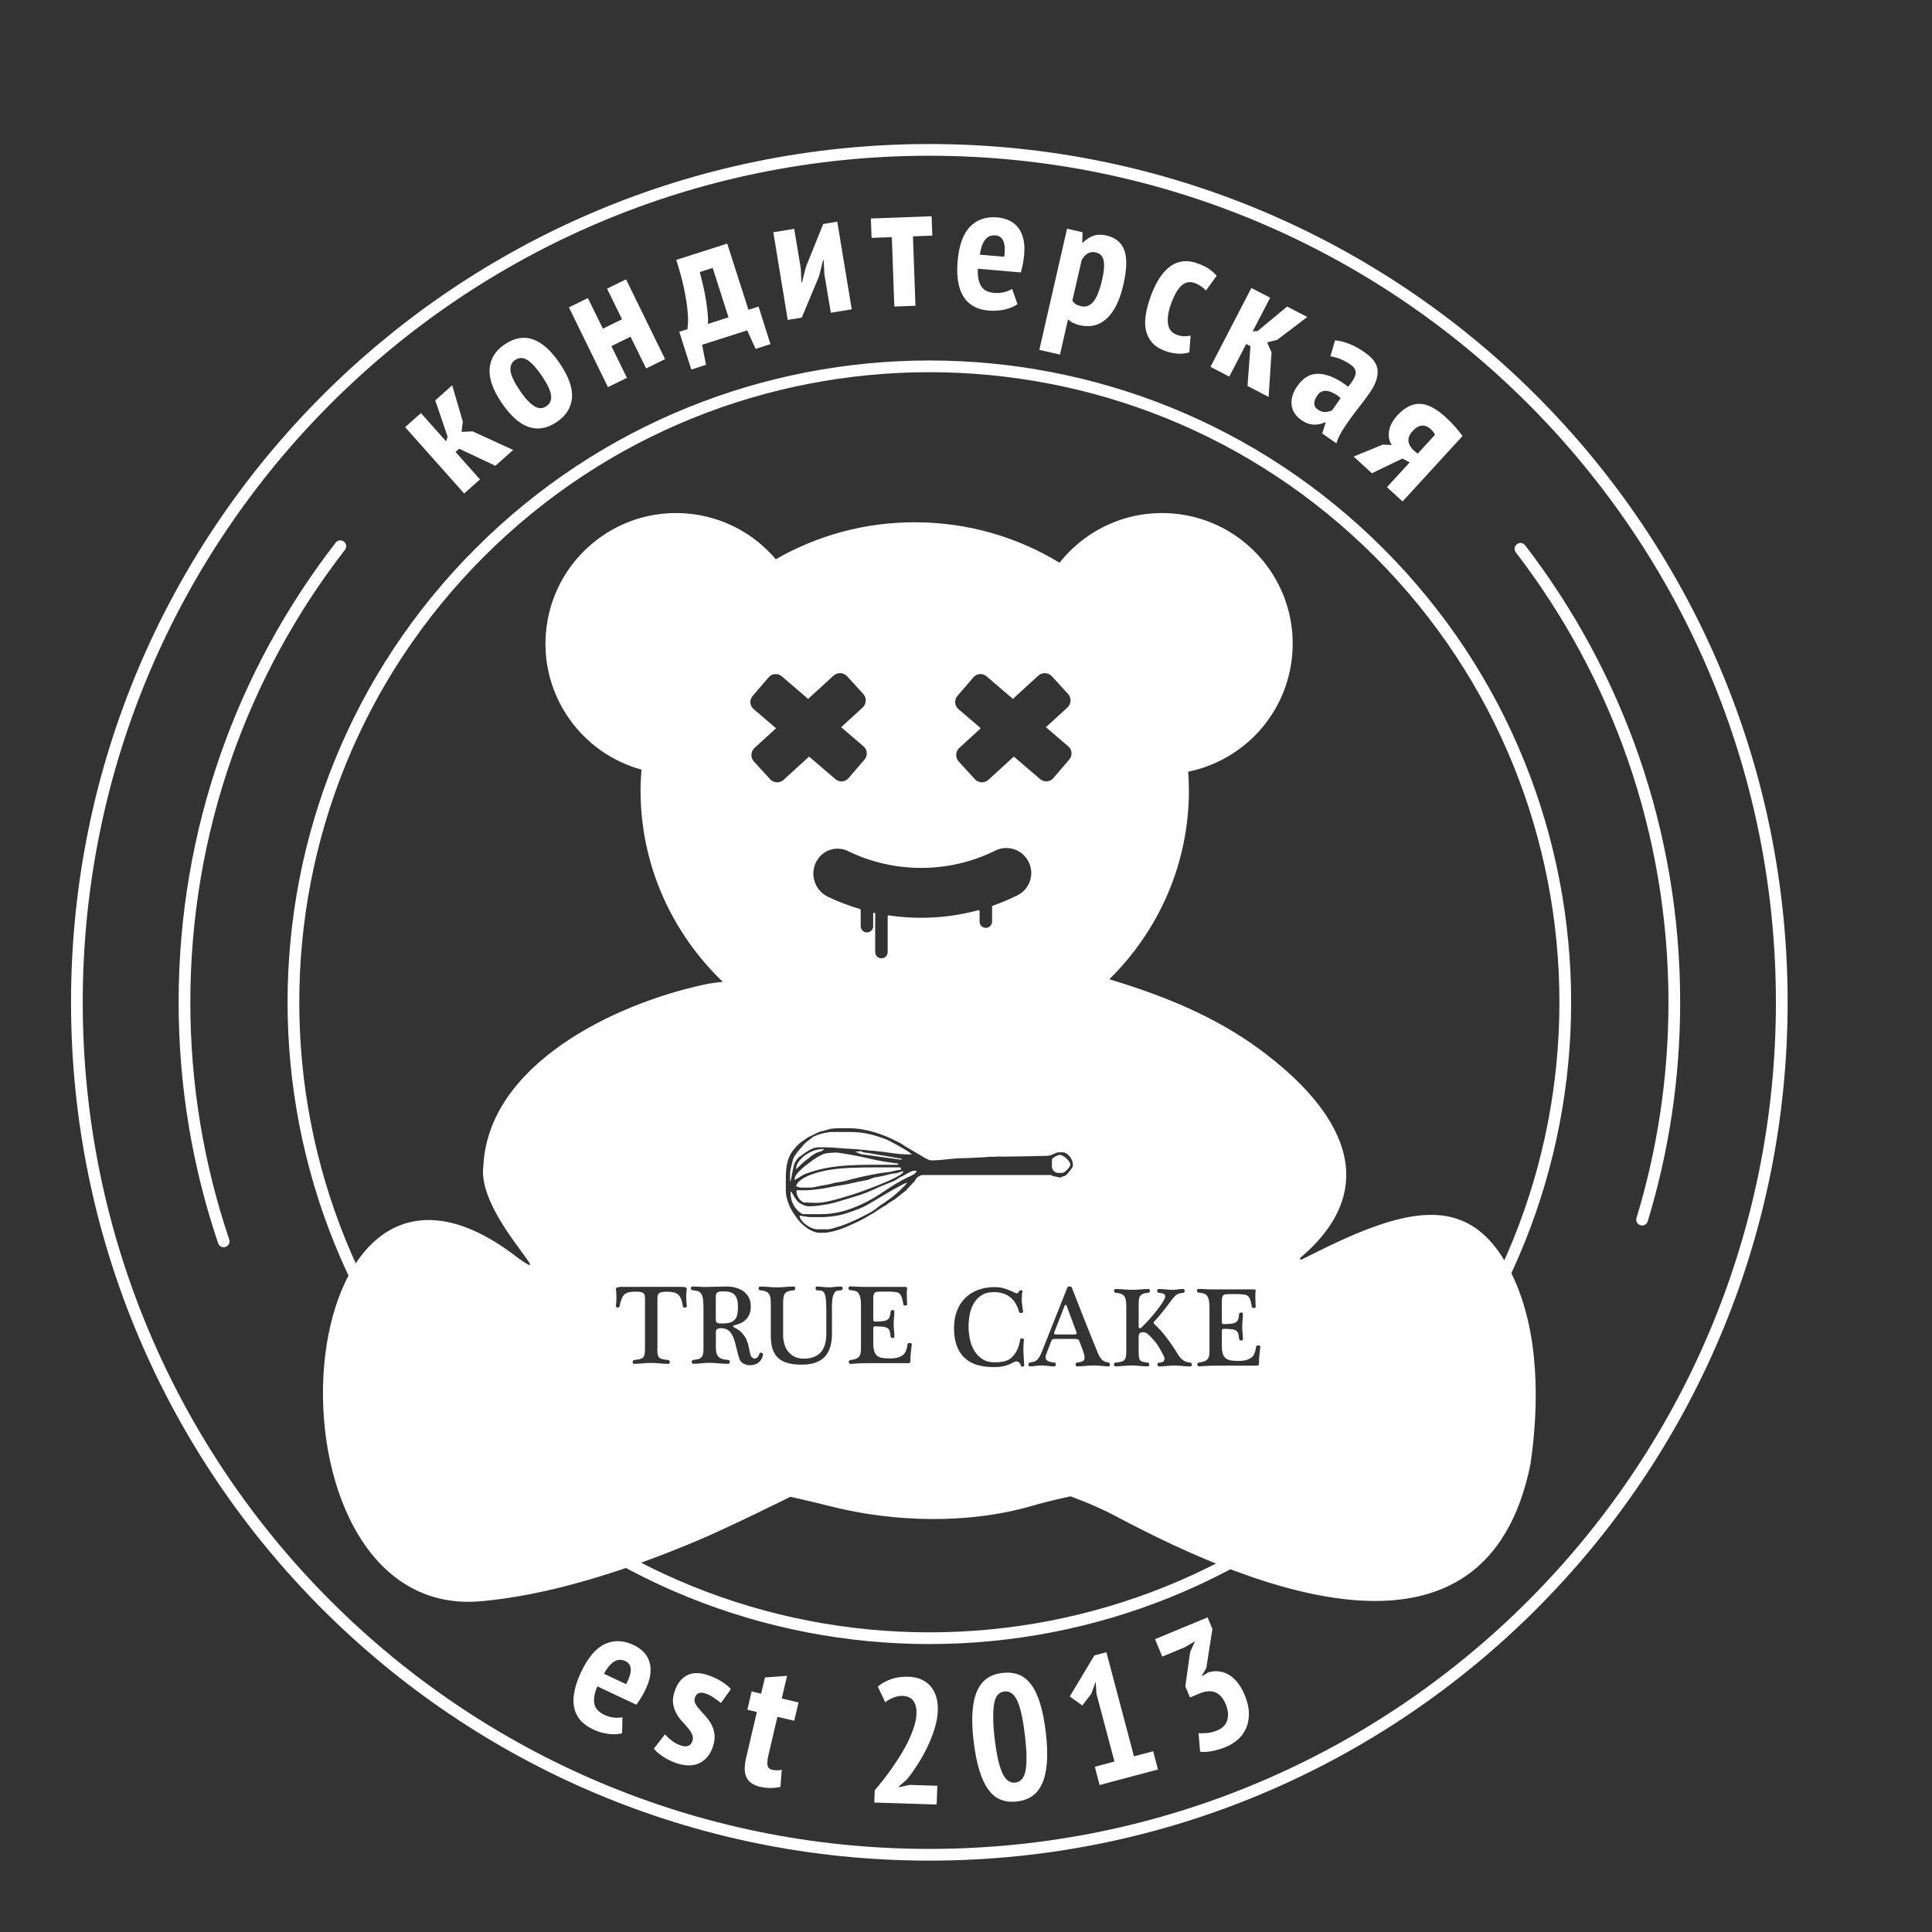 <?xml version="1.0" encoding="UTF-8"?> <svg xmlns="http://www.w3.org/2000/svg" xmlns:xlink="http://www.w3.org/1999/xlink" version="1.1" id="Layer_7" x="0px" y="0px" viewBox="0 0 4000 4000" style="enable-background:new 0 0 4000 4000;" xml:space="preserve"><rect x="0" y="0" width="4000" height="4000" fill="#333333" stroke="none"/> <style type="text/css"> .st0{fill:none;stroke:#FFFFFF;stroke-width:24.261;stroke-linecap:round;stroke-linejoin:round;stroke-miterlimit:10;} .st1{fill:#FFFFFF;} .st2{fill-rule:evenodd;clip-rule:evenodd;fill:#FFFFFF;} </style> <g> <path class="st0" d="M1924.07,3840.1c974.71,0,1764.89-790.17,1764.89-1764.89c0-974.72-790.18-1764.89-1764.89-1764.89 c-974.73,0-1764.9,790.17-1764.9,1764.89C159.17,3049.94,949.34,3840.1,1924.07,3840.1z"></path> <path class="st0" d="M2855.12,3006.09c514.18-514.18,514.18-1347.82,0-1861.99c-514.18-514.18-1347.82-514.18-1861.99,0 c-514.17,514.18-514.18,1347.82,0,1861.99C1507.3,3520.27,2340.94,3520.27,2855.12,3006.09z"></path> <path class="st0" d="M3147.98,1136.29c199.76,259.97,318.52,585.47,318.52,938.75c0,156.5-23.29,307.7-66.69,450.08"></path> <path class="st0" d="M463.11,2570.13c-52.56-155.35-81.17-321.85-81.17-494.99c0-355.78,120.42-683.28,322.67-944.24"></path> <path class="st1" d="M1288.01,3588.52c-7.81,2.33-17.3,2.67-28.27,1.33c-10.98-1.33-21.79-4.49-32.1-9.47 c-11.48-5.5-20.46-12.14-26.94-19.97c-6.49-7.98-10.48-16.96-12.31-26.94c-1.83-9.98-1.33-21.13,1.16-32.93 c2.5-11.97,6.99-24.78,13.47-38.59c14.14-29.94,30.44-49.24,49.07-58.06c18.63-8.65,38.42-8.14,59.54,1.83 c7.16,3.34,13.48,7.65,19.13,12.81c5.65,5.33,9.98,11.65,12.81,19.13c2.83,7.48,3.99,16.13,3.15,25.95 c-0.66,9.81-3.99,21.12-9.97,33.76c-2.33,4.83-5,9.98-8.15,15.31c-3.17,5.33-6.82,10.81-10.98,16.8l-80.84-38.09 c-5.99,13.97-8.15,25.78-6.32,35.76c1.83,9.81,8.65,17.47,20.46,23.12c7.15,3.32,14.14,5.33,20.96,5.82 c6.98,0.5,12.48,0.33,16.8-0.67L1288.01,3588.52z M1294.99,3439.16c-8.48-3.99-16.3-3.49-23.78,1.16 c-7.48,4.83-14.3,13.15-20.79,24.95l45.91,21.63c6.65-12.31,9.81-22.62,9.64-30.6C1305.65,3448.31,1301.98,3442.5,1294.99,3439.16z "></path> <path class="st1" d="M1433.45,3604.83c1.66-4.82,1.49-9.47-0.5-13.96c-2-4.5-4.99-8.99-8.82-13.48 c-3.82-4.49-7.98-9.32-12.47-14.13c-4.49-4.83-8.32-10.32-11.65-16.47c-3.32-6.15-5.48-12.81-6.49-20.12 c-0.99-7.31,0.17-15.81,3.34-25.28c5.48-16.3,14.3-27.28,26.1-33.1c11.81-5.82,26.29-5.82,43.58,0.17 c10.14,3.49,19.46,7.81,27.78,13.14c8.31,5.33,14.63,10.48,18.79,15.64l-20.62,28.77c-3.83-3.32-8.49-6.99-14.14-10.81 c-5.65-3.83-11.48-6.82-17.63-8.99c-11.32-3.82-18.63-0.99-21.96,8.49c-1.5,4.49-1.16,8.65,0.99,12.64s5.16,8.15,9.15,12.64 c3.99,4.49,8.15,9.15,12.48,13.97c4.49,4.82,8.31,10.48,11.63,16.63c3.34,6.15,5.49,13.14,6.33,20.62 c0.82,7.48-0.34,16.13-3.49,25.62c-5.49,15.96-14.81,27.27-27.78,33.59c-12.98,6.33-29.28,6.33-48.57-0.33 c-9.49-3.32-18.46-7.65-26.78-13.14c-8.31-5.49-14.63-10.98-18.96-16.63l22.95-29.44c3.99,4.49,8.65,8.81,14.31,13.14 c5.65,4.32,11.97,7.65,18.96,9.98c5.33,1.82,10.14,2.16,14.47,0.82C1428.62,3613.47,1431.62,3610.15,1433.45,3604.83z"></path> <path class="st1" d="M1556.18,3501.92l19.63,4.66l7.98-33.59l45.74-3.34l-10.98,46.91l34.75,8.15l-8.98,37.92l-34.77-8.15 l-18.29,78.01c-2.5,10.31-3.17,17.79-2.16,22.62c0.99,4.83,4.15,7.81,9.47,8.98c3.66,0.84,6.82,1.16,9.98,1.16 c3,0,6.32-0.33,9.98-0.99l-2.67,35.26c-5.82,1.33-12.47,2.16-19.78,2.33c-7.33,0.17-14.81-0.67-22.47-2.5 c-13.63-3.15-22.95-9.47-27.77-18.96c-5-9.49-5.33-23.45-0.84-42.08l21.96-93.8l-19.63-4.66L1556.18,3501.92z"></path> <path class="st1" d="M1941.6,3540.74c-0.33,12.81-2.66,25.78-6.82,38.93c-4.16,13.29-9.32,26.1-15.47,38.74 c-6.15,12.64-12.81,24.45-20.12,35.76c-7.31,11.32-14.3,21.29-21.29,29.78l-16.63,14.47v1.82l22.28-4.82l57.05,1.83l-1.33,38.91 l-129.07-4.16l0.84-25.44c5.31-6.16,11.14-13.31,17.46-21.3c6.32-7.98,12.64-16.46,18.8-25.44c6.32-8.99,12.47-18.3,18.46-28.12 c5.98-9.81,11.31-19.46,15.79-29.27c4.66-9.81,8.32-19.46,11.32-28.94c3-9.47,4.49-18.29,4.66-26.77 c0.33-10.32-1.83-18.63-6.49-25.29c-4.66-6.48-12.14-9.97-22.45-10.31c-6.32-0.16-12.81,1.01-19.3,3.66 c-6.48,2.66-11.97,5.82-16.46,9.64l-15.47-32.59c7.98-6.66,17.3-11.81,27.78-15.47c10.47-3.66,22.61-5.33,36.58-4.83 c8.82,0.33,16.97,1.99,24.45,4.99c7.48,3,13.97,7.48,19.29,13.31c5.33,5.82,9.49,12.98,12.31,21.46 C1940.6,3519.78,1941.94,3529.76,1941.6,3540.74z"></path> <path class="st1" d="M2015.8,3605.03c-2.83-23.79-3.66-44.41-2.33-61.55c1.32-17.13,4.49-31.43,9.64-42.75 c5.16-11.31,11.97-19.95,20.62-25.95c8.65-5.98,18.96-9.64,30.94-11.14c12.64-1.5,23.95-0.34,33.93,3.32 c9.98,3.82,18.63,10.64,26.12,20.45c7.48,9.81,13.63,22.96,18.79,39.42c4.99,16.46,8.98,36.6,11.81,60.54 c2.83,24.11,3.49,44.91,2.16,62.2c-1.33,17.3-4.66,31.61-9.81,43.09c-5.16,11.31-11.97,19.95-20.62,25.95 c-8.65,5.98-18.97,9.64-30.94,11.14c-12.64,1.5-23.95,0.34-33.93-3.65c-9.98-3.83-18.63-10.82-25.95-20.96 c-7.31-10.14-13.63-23.45-18.63-39.92C2022.45,3648.6,2018.63,3628.65,2015.8,3605.03z M2059.37,3599.86 c3.83,32.61,9.15,56.22,15.81,70.86c6.65,14.63,15.64,21.29,26.77,19.95c5.33-0.67,9.81-2.83,13.48-6.82 c3.66-3.82,6.15-9.81,7.82-17.64c1.49-7.81,2.16-17.79,1.99-29.94c-0.17-12.14-1.33-26.77-3.32-44.07 c-3.83-32.44-8.99-55.88-15.47-70.36c-6.49-14.47-15.48-21.13-26.95-19.8c-5.65,0.67-10.14,3-13.63,6.82 c-3.49,3.83-5.99,9.64-7.48,17.64c-1.49,7.81-2.16,17.8-2,29.94C2056.22,3568.6,2057.38,3583.08,2059.37,3599.86z"></path> <path class="st1" d="M2266.75,3657.91l40.58-10.81l-37.08-139.72l-1.83-25.45l-8.99,24.78L2240.8,3531l-25.95-18.63l50.89-85 l24.95-6.65l57.05,215.55l39.75-10.48l9.98,37.76l-120.91,32.1L2266.75,3657.91z"></path> <path class="st1" d="M2520.45,3582.46c11.15-4.66,17.97-11.82,20.62-21.63c2.67-9.81,1.66-20.62-3.15-32.1 c-10.65-25.61-28.62-33.1-54.06-22.62l-20.12,8.32l-9.64-23.12l9.98-71.02l9.97-22.13l-21.12,12.31l-46.57,19.3l-14.97-36.1 l108.77-45.08l9.98,24.13l-12.64,81.16l-8.82,14.47l0.67,1.66l11.8-7.31c6.49-2.17,13.31-3,20.46-2.5 c7.16,0.5,13.97,2.5,20.62,6.15c6.66,3.49,12.98,8.82,18.96,15.98c5.99,6.98,11.32,16.13,15.81,27.11 c5.48,13.29,8.48,25.61,8.65,36.75c0.33,11.31-1.49,21.46-5.16,30.6c-3.82,9.15-9.32,17.13-16.8,23.95 c-7.48,6.82-16.13,12.14-26.12,16.3c-8.31,3.49-17.63,6.15-27.61,8.32c-9.98,1.99-18.46,2.49-25.28,1.32l-3.17-38.42 c5.82,0.5,11.81,0.33,18.14-0.34C2506.48,3587.44,2513.3,3585.45,2520.45,3582.46z"></path> <path class="st1" d="M950.68,929.07l-7.48,6.65l50.56,56.88l-32.77,29.11L838.74,884.33l32.77-29.11l52.06,58.55l3.16-9.65 l-25.61-75.18l35.1-31.27l21.95,75.01l-2.49,21.46l22.79-1l83.99,38.42l-36.76,32.77L950.68,929.07z"></path> <path class="st1" d="M1038.67,834.06c-18.3-26.94-26.61-50.73-24.95-71.02c1.66-20.29,11.81-36.92,30.77-49.73 c20.29-13.81,39.92-17.3,59.05-10.65c18.96,6.65,37.59,23.29,55.55,49.9c18.46,27.28,26.78,50.9,25.11,71.19 c-1.66,20.29-12.14,36.76-31.1,49.73C1113.02,900.59,1074.93,887.45,1038.67,834.06z M1076.26,808.61 c10.31,15.3,19.96,25.78,29.11,31.77c9.15,5.99,17.63,6.32,25.78,0.67c7.65-5.16,10.98-12.64,9.81-22.45 c-1.16-9.81-7.65-23.29-19.46-40.92c-10.64-15.63-20.29-26.28-29.27-32.1c-8.98-5.82-17.63-5.82-25.95-0.17 c-7.15,4.82-10.15,12.14-9.31,22.12C1057.97,777.51,1064.45,791.15,1076.26,808.61z"></path> <path class="st1" d="M1305.44,697.09l-39.58,19.46l32.1,65.7l-39.25,19.29l-80.83-165.16l39.25-19.29l31.1,63.37l39.59-19.46 l-30.94-63.37l39.26-19.29l80.82,165.16l-39.25,19.29L1305.44,697.09z"></path> <path class="st1" d="M1595.12,712.53l-30.77,9.81l-17.3-38.42l-93.48,29.94l8.15,41.42l-30.43,9.81l-24.95-78.17l16.8-5.32 c0.5-2.99,0.99-8.15,1.33-15.3c0.33-7.15-0.17-16.63-1.5-28.28c-1.32-11.64-3.65-25.78-7.14-42.41 c-3.49-16.63-8.82-35.76-15.64-57.55l105.45-33.76l43.91,137.05l20.96-6.65L1595.12,712.53z M1508.31,656.98l-32.78-102.29 l-26.6,8.48c2.16,8.65,4.49,17.96,6.82,28.11c2.33,10.15,4.32,19.96,5.82,29.77c1.49,9.65,2.83,18.96,3.65,27.78 c0.84,8.82,1.01,16.13,0.34,21.95L1508.31,656.98z"></path> <path class="st1" d="M1706.88,568.55l-1.66-29.94l-1.16,0.17l-8.32,33.1l-35.76,85.66l-29.1,4.82l-29.78-181.46l43.24-7.15 l13.65,82.33l1.32,28.77l1.16-0.17l8.15-32.27l35.76-88.65l29.11-4.82l29.94,181.46l-43.24,7.15L1706.88,568.55z"></path> <path class="st1" d="M1930.27,487.8l-40.08,1.5l5.16,143.71l-43.74,1.66l-5.16-143.71l-41.92,1.5l-1.49-40.08l125.74-4.66 L1930.27,487.8z"></path> <path class="st1" d="M2106.63,629.73c-6.66,4.82-15.31,8.48-26.12,10.98c-10.81,2.49-21.96,3.33-33.43,2.33 c-12.64-1.16-23.45-4.16-32.27-9.48c-8.82-5.16-15.81-12.14-20.96-20.96c-5.16-8.82-8.65-19.29-10.48-31.27 c-1.83-12.14-1.99-25.78-0.67-40.92c2.84-32.93,11.49-56.72,25.95-71.35c14.47-14.64,33.27-20.96,56.39-18.96 c7.81,0.67,15.3,2.5,22.45,5.49c7.14,2.99,13.31,7.49,18.63,13.47c5.31,5.99,9.3,13.64,11.97,23.12c2.83,9.48,3.49,21.12,2.33,35.1 c-0.5,5.32-1.33,11.14-2.33,17.13c-1.16,5.99-2.67,12.64-4.49,19.63l-88.99-7.65c-0.84,15.14,1.32,27.11,6.49,35.59 c5.16,8.65,14.13,13.47,27.11,14.47c7.81,0.66,15.13,0,21.79-1.83c6.65-1.83,11.8-3.99,15.47-6.49L2106.63,629.73z M2061.21,487.36 c-9.3-0.83-16.63,2.33-21.79,9.31c-5.33,6.99-8.82,17.3-10.81,30.6l50.56,4.32c2-13.81,1.33-24.62-1.66-32.1 C2074.52,492.18,2069.04,488.02,2061.21,487.36z"></path> <path class="st1" d="M2209.23,473.52l31.94,7.32l-0.34,21.46l0.99,0.17c7.48-7.32,14.97-12.14,22.79-14.64 c7.81-2.49,16.63-2.49,26.61-0.17c18.12,4.16,30.26,14.14,36.43,29.94c5.98,15.8,5.48,39.75-1.83,71.85s-18.63,55.22-34.1,69.69 c-15.31,14.47-33.93,19.29-55.71,14.3c-5.67-1.33-10.48-2.99-14.31-4.82c-3.82-1.83-7.31-4.32-10.48-7.32l-16.63,72.85l-42.75-9.81 L2209.23,473.52z M2220.21,622.39c1.83,2.99,4.16,5.32,6.82,7.15c2.66,1.83,6.49,3.33,11.31,4.49c9.49,2.16,17.97-0.83,25.12-9.15 s13.31-23.79,18.63-46.57c3.82-16.97,4.82-30.1,2.83-39.09c-2-8.98-7.33-14.64-16.13-16.63c-11.98-2.66-21.63,2.5-29.28,15.63 L2220.21,622.39z"></path> <path class="st1" d="M2462.37,729.47c-7.48,2.49-15.64,3.33-24.45,2.66c-8.98-0.67-17.3-2.5-25.45-5.49 c-11.8-4.32-20.79-10.15-27.11-17.3c-6.32-7.15-10.64-15.64-12.81-25.45c-2.16-9.81-2.16-20.63-0.33-32.6 c1.99-11.98,5.48-24.78,10.48-38.59c11.14-30.1,24.94-50.73,41.24-62.04c16.47-11.14,35.09-12.97,56.05-5.16 c10.31,3.83,18.46,7.82,24.28,12.14c5.82,4.32,10.81,8.65,14.8,13.31l-22.28,30.6c-3.32-3.66-6.82-6.65-10.14-8.98 c-3.34-2.33-7.82-4.66-13.15-6.65c-9.64-3.49-18.46-2-26.44,4.49c-7.98,6.65-15.3,19.29-22.28,37.92 c-5.82,15.63-7.98,29.27-6.66,41.08c1.33,11.81,7.33,19.63,18.13,23.62c5.82,2.16,10.98,3.16,15.47,3.16c4.49,0,8.99-0.5,13.31-1.5 L2462.37,729.47z"></path> <path class="st1" d="M2588.97,716.67l-8.81-4.49l-35.1,67.53l-38.91-20.13l84.66-163.33l38.93,20.13l-36.1,69.52l10.15-0.5 l61.04-50.73l41.75,21.62l-62.22,47.24l-20.95,5.32l9.15,20.79l-5.99,92.15l-43.74-22.62L2588.97,716.67z"></path> <path class="st1" d="M2763.99,704.65c8.48,0.67,18.12,2.99,28.77,6.99c10.64,4.16,21.62,10.15,33.09,18.13 c17.14,11.98,25.95,24.62,26.44,38.26c0.51,13.47-4.82,28.44-16.13,44.74c-6.65,9.48-13.29,18.63-20.28,27.44 c-6.99,8.82-13.48,17.46-19.8,26.11s-11.97,17.13-17.3,25.61c-5.16,8.48-9.15,17.13-11.97,25.95l-29.28-20.46l7.16-22.45 l-1.16-0.83c-7.31,3.66-15.14,5.32-23.62,4.99c-8.48-0.33-17.13-3.49-25.95-9.65c-11.81-8.32-18.46-18.79-19.8-31.44 c-1.32-12.64,2.67-25.78,11.97-38.92c12.65-18.13,28.12-26.45,46.24-25.12c18.13,1.33,37.93,10.31,58.88,26.78 c9.15-10.98,14.3-19.96,15.47-26.95c1.16-6.99-2.49-13.31-10.64-19.13c-5.99-4.16-12.81-7.82-20.12-10.98 c-7.48-3.16-14.64-4.99-21.46-5.99L2763.99,704.65z M2728.23,847.86c5.48,3.83,10.81,5.49,16.13,5.16c5.31-0.33,9.81-1.5,13.8-3.66 l17.46-25.11c-4.15-3.83-8.48-6.99-13.14-9.48c-4.66-2.5-8.82-4.16-13.14-5.16c-4.33-1-8.15-0.5-11.97,0.83 c-3.83,1.33-7.16,4.16-10.15,8.48c-4.32,6.32-6.32,11.81-6.15,16.8C2721.25,840.7,2723.73,844.86,2728.23,847.86z"></path> <path class="st1" d="M2918.65,957.37l-15.14-7.98l-63.2,30.44l-37.76-34.6l60.54-24.78l18.46,1c-5.65-8.48-7.48-18.13-5.65-29.11 c1.83-10.98,7.48-21.79,17.14-32.27c15.13-16.47,30.76-24.45,46.9-23.95c16.13,0.5,33.93,9.81,53.56,28.11 c7.65,6.99,14.31,13.8,20.29,20.62c5.99,6.82,10.65,12.81,14.14,17.96l-124.08,135.39l-32.27-29.61L2918.65,957.37z M2935.28,939.24l35.76-39.09c-1.49-3.83-4.32-7.48-8.31-11.14c-12.64-11.64-25.28-10.48-38.09,3.49 c-12.31,13.31-11.48,26.78,2.49,40.25L2935.28,939.24z"></path> <path class="st2" d="M3131.52,2640.98c-59.4-124.24-141.84-144.29-252.95-112.11c-61.11,17.7-121.34,47.72-175.2,74.56l-3.78,1.89 l-4.96,2.46c-2.34,1.16-4.32-1.99-2.33-3.69c175.61-148.95,84.51-307.62-85.37-432.32c-93.68-68.78-200.36-111.21-310.15-144.31 c101.82-100.34,164.75-238.47,164.75-390.99c0-13.05-0.62-25.96-1.53-38.78c114.67-23.35,205.13-119.81,215.45-242.31 c12.53-148.85-97.98-279.67-246.83-292.2c-93.89-7.91-180.58,33.18-234.96,101.92c-87.01-53.04-189.71-83.78-299.79-83.78 c-105,0-203.28,27.99-287.64,76.59c-44.66-52.74-109.4-88.48-183.71-94.74c-148.85-12.53-279.67,97.98-292.21,246.82 c-11.11,131.95,74.5,249.65,197.76,283.43c-1.12,14.22-1.87,28.53-1.87,43.03c0,155.24,65.24,295.53,170.27,396.28 c-12.39,1.39-24.78,2.8-38.16,5.68c-187.4,40.14-447.75,166.03-457.61,376.15c-7.86,59.23,49.38,136.7,79.29,177.16 c20.42,27.64,28.09,38.03-6.43,13.55c-487.23-381.51-557.3,738.56-86.56,710.59c149.91-11.26,317.74-67.5,455.78-125.69 c67.75-28.54,193.67-91.23,193.67-91.23s38.9,8.54,83.63,19.83c129.81,32.75,283.85,37.62,417.2-1.21 c36.38-10.6,78.88-19.57,78.88-19.57s49.27,17.32,92.21,40.21c297.58,158.64,768.83,344.83,860.27-106.48 C3186.74,2908.73,3187.47,2757.99,3131.52,2640.98z M2211.81,1545.3l-46.35-39.71l44.49-40.7c8.13-7.44,8.69-20.06,1.25-28.19 l-33.42-36.53c-7.44-8.13-20.06-8.69-28.19-1.25l-52.52,48.07l-54.62-46.81c-8.07-6.91-20.2-5.97-27.11,2.09l-33.15,38.7 c-6.91,8.07-5.98,20.2,2.09,27.11l46.34,39.7l-44.48,40.71c-8.13,7.44-8.69,20.05-1.25,28.18l33.42,36.54 c7.44,8.13,20.05,8.69,28.19,1.25l52.52-48.06l54.62,46.8c8.07,6.91,20.2,5.98,27.1-2.09l33.16-38.71 C2220.81,1564.33,2219.88,1552.2,2211.81,1545.3z M1741.52,1505.59l46.34,39.71c8.07,6.9,9,19.03,2.09,27.11l-33.15,38.7 c-6.91,8.07-19.04,9-27.11,2.09l-54.62-46.8l-52.52,48.06c-8.13,7.44-20.75,6.88-28.19-1.25l-33.42-36.54 c-7.44-8.13-6.88-20.74,1.25-28.18l44.49-40.71l-46.35-39.7c-8.05-6.91-9-19.04-2.09-27.11l33.16-38.7c6.9-8.06,19.03-9,27.1-2.09 l54.62,46.8l52.54-48.07c8.13-7.44,20.74-6.88,28.18,1.25l33.43,36.53c7.44,8.13,6.88,20.75-1.26,28.19L1741.52,1505.59z M2126.33,1778.66c-14.4-21.48-42.52-29.1-65.67-17.6c-47.44,23.56-99.76,35.84-153.52,35.84c-52.92,0-104.55-11.95-151.47-34.84 c-23.02-11.23-50.83-2.92-64,19.04l-0.05,0.08c-16.17,26.94-5.74,62.07,22.64,75.58c21.4,10.19,43.54,18.63,66.21,25.29 c0.89,0.25,1.49,1.07,1.49,1.98v33.48c0,7.14,5.79,12.93,12.93,12.93c7.14,0,12.93-5.79,12.93-12.93v-25.79 c0-1.32,1.21-2.3,2.51-2.01h0.01l0.02,0.01c0.95,0.21,1.63,1.04,1.63,2.01v79.42c0,7.13,5.8,12.93,12.93,12.93 c7.14,0,12.94-5.8,12.94-12.93v-73.89c0-1.26,1.12-2.23,2.38-2.04c22.02,3.29,44.37,4.96,66.91,4.96 c40.36,0,80.08-5.34,118.35-15.77c1.31-0.35,2.61,0.63,2.61,2v21.68c0,7.14,5.79,12.93,12.93,12.93c7.14,0,12.93-5.79,12.93-12.93 v-30.99c0-0.89,0.56-1.66,1.4-1.95c17.44-6.1,34.53-13.28,51.15-21.53C2134.4,1839.8,2143.66,1804.53,2126.33,1778.66z M1685.64,2490.36h4.51c15.91,0,38.39-6.15,51.63-10.06c15.5-4.42,31.72-9.55,46.29-14.98l2.66-0.99 c18.01-6.68,79.2-29.43,79.97-39.04h-1.44c-2.54,0-5.07,0.99-7.53,1.95c-1.42,0.55-2.81,1.09-4.16,1.43 c-1.8,0.42-3.94,0.62-6.11,0.8l0,0l0,0c-2.54,0.22-5.08,0.44-7.13,1.04c-7.18,2.16-16.73,4.21-24.43,5.75 c-1.16,0.22-2.49,0.41-3.85,0.61h-0.01c-3.15,0.45-6.54,0.92-8.76,1.86c-0.57,0.24-1.14,0.47-1.7,0.72 c-3.11,1.31-6.17,2.61-9.39,3.4c-4.03,1.02-8.27,1.78-12.52,2.55l0,0l0,0l0,0h-0.01l0,0l0,0l0,0h-0.01 c-4.29,0.78-8.58,1.55-12.6,2.58c-8.12,2.05-16.22,3.59-25.05,5.13c-3.12,0.56-6.31,1.07-9.5,1.58h-0.01l-0.01,0.01 c-5.51,0.87-11.04,1.76-16.24,2.92c-8.01,1.86-17.65,3.29-25.86,4.42c-8.72,1.24-18.17,2.26-28.02,2.26h-17.35v0.82 c0,9.85,4.52,16.73,9.86,21.24c4.1,3.4,4.82,3.4,12,3.4c2.24,0,4.55,0.15,6.94,0.29 C1680.32,2490.2,1682.93,2490.36,1685.64,2490.36z M1810.45,2479.28c-26.48,15.6-66.21,34.38-107.97,34.38v0.11h-38.9 c-6.47,0-17.14-12.53-19.71-17.25c-4.92-9.04-7.18-16.32-7.18-30.07c2.26,1.13,5.54,7.29,6.88,9.85c1.58,3.03,3.07,4.94,4.73,7.08 c0.7,0.92,1.44,1.88,2.24,2.97c3.29,4.32,15.6,11.09,23.1,11.09h4.21c9.28,0,20.1-1.7,28.94-3.08h0.01h0.01 c1.12-0.18,2.21-0.35,3.26-0.51c8.83-1.32,16.9-3.64,25-5.96c1.31-0.38,2.62-0.75,3.94-1.13c4.67-1.33,9.19-2.74,13.76-4.17 l0.05-0.01l0.02-0.01l0,0c4.52-1.41,9.09-2.84,13.88-4.22c10.07-2.86,17.87-5.74,27-9.13c7.11-2.64,15.1-6.33,22.27-9.64h0.01 l2.66-1.24c5.77-2.6,11.5-4.86,17.38-7.19l0,0c2.68-1.07,5.4-2.15,8.18-3.28c4.62-1.84,8.1-3.28,12.01-5.85 c0.68-0.45,1.31-0.87,1.92-1.27l0.05-0.04l0,0c3.11-2.09,5.43-3.65,9.63-5.36c1.93-0.81,4.57-2.32,7.5-3.99 c5.93-3.38,12.97-7.4,17.24-7.4h2.57c0.79,0,1.2,0.12,1.67,0.28l0,0c0.25,0.07,0.52,0.16,0.89,0.23 c-1.29,5.48-10.86,9.75-17.56,12.74l0,0l0,0c-1.33,0.59-2.56,1.14-3.58,1.64c-7.9,3.8-15.6,8.21-22.89,12.63 c-7.13,4.31-13.95,8.85-20.79,13.4v0.01C1825.54,2469.76,1818.2,2474.66,1810.45,2479.28z M1679.48,2458.75h-23.19 c-0.74,0-1.82-0.56-2.85-1.09c-0.25-0.13-0.51-0.25-0.75-0.38c-0.4-0.21-0.79-0.38-1.12-0.47c-0.74-0.24-1.42-0.32-1.97-0.38l0,0 c-1.35-0.15-1.93-0.22-0.91-2.4c1.23-2.46,3.48-6.16,5.43-7.8c5.75-4.83,9.13-6.97,16.12-10.47c10.88-5.45,26.99-9.75,40.75-12.52 c28.02-5.65,66.61-6.26,100.07-6.26h53.17l2.05,4.72c-3.89,0.07-11.98,1.9-18.16,3.31l0,0h-0.01l0,0 c-1.18,0.27-2.29,0.52-3.29,0.74c-0.8,0.18-1.52,0.33-2.15,0.46c-2.16,0.45-4.38,0.64-6.62,0.85c-1.92,0.18-3.86,0.36-5.8,0.69 c-2.61,0.46-5.22,0.82-7.8,1.2h-0.01c-1.48,0.21-2.95,0.42-4.4,0.64c-4.35,0.7-8.83,1.65-13.34,2.6l0,0l0,0l0,0l0,0h-0.01l0,0l0,0 l0,0c-3.36,0.7-6.72,1.42-10.04,2.03c-7.7,1.33-15.5,3.29-22.78,5.13c-2.38,0.61-4.71,1.2-7.04,1.78l0,0 c-5.12,1.29-10.15,2.55-15.25,3.97c-3.78,1.06-7.97,1.65-12.13,2.24l0,0c-3.94,0.56-7.87,1.12-11.48,2.06 c-1.24,0.33-2.49,0.67-3.75,1.01l-0.01,0.01c-2.4,0.66-4.84,1.32-7.33,1.86c-2.73,0.58-5.41,1.01-8.25,1.46h-0.01l0,0 c-1.21,0.19-2.45,0.39-3.75,0.59c-2.18,0.42-4.18,0.84-6.11,1.24c-1.89,0.4-3.71,0.78-5.58,1.13l-0.58,0.12l-0.58,0.13l-1.21,0.28 C1685.76,2457.93,1682.2,2458.75,1679.48,2458.75z M2194.42,2391.11c-4.62,0-16.52,6.16-16.52,10.06v14.88 c0,5.65,6.36,12.32,12.01,12.32h9.55c4.93,0,16.52-12.63,16.52-16.53v-1.13c0-6.56-14.37-19.6-21.24-19.6H2194.42z M1659.87,2434.22c-4.83,3.18-9.44,6.16-14.57,8.93c0-6.57,1.26-8.25,3.65-11.41h0.01l0.28-0.36c0.24-0.34,0.51-0.68,0.78-1.06 c1.71-2.32,4.17-4.71,6.48-6.94l0,0l0,0c0.74-0.72,1.47-1.42,2.15-2.09c4.77-4.86,11.85-10.17,17.72-14.56l0.01-0.01l1.66-1.24 c7.48-5.65,12.63-9.13,21.56-13.66c4.42-2.26,7.39-3.59,13.34-4.31c5.23-0.62,10.47-1.13,16.22-1.13h1.64 c4.66,0,9.97,0.95,14.41,1.73l0.12,0.02c0.8,0.13,1.56,0.27,2.3,0.4c1.9,0.32,3.77,0.59,5.62,0.87h0.01 c3.49,0.53,6.93,1.06,10.48,1.8c3.42,0.7,6.85,1.37,10.27,2.04c7.07,1.38,14.12,2.77,21.03,4.43c9.01,2.14,18.86,4.1,28.26,5.98 h0.01l0.05,0.01h0.02l0.04,0.01h0.01l2.8,0.56c3.18,0.61,6.34,1.07,9.55,1.53l0,0c2.28,0.33,4.57,0.66,6.88,1.04 c4.51,0.72,12.31,1.84,16.84,1.95v2.77h-55.94c-30.69,0-62.71,1.44-89.08,6.05c-14.17,2.46-25.35,5.54-37.88,9.66l-1.2,0.38 C1669.52,2429.48,1664.87,2430.94,1659.87,2434.22z M1775.4,2384.01h-0.02c-2.22,0.17-4.21,0.33-4.96,0.33l12.42,5.23l83.65,11.6 v-2.26c-2.05,0-5.46-0.68-8.42-1.27c-1.35-0.27-2.6-0.51-3.59-0.67c-3.04-0.46-5.92-0.97-8.88-1.5l0,0h-0.01l-1.5-0.27l-1.61-0.29 c-2.68-0.45-5.41-0.93-8.15-1.42c-5.25-0.93-10.58-1.88-15.77-2.68c-1.06-0.18-2.1-0.38-3.13-0.56c-2.96-0.52-5.83-1.04-8.88-1.49 c-1.13-0.19-2.35-0.45-3.63-0.7c-2.83-0.57-5.85-1.18-8.48-1.25c-1.18,0-2.84-0.33-4.37-0.62h-0.01c-0.59-0.11-1.16-0.22-1.67-0.3 c-2.47-0.45-2.87-0.85-3.32-1.32c-0.28-0.28-0.58-0.58-1.39-0.93C1783.09,2383.43,1778.96,2383.75,1775.4,2384.01z M1648.58,2416.98c-0.18,1.06-0.38,2.22-0.72,3.69c1.03-0.21,11.39-10.37,13.04-12.01c2.73-2.73,5.76-5.03,8.82-7.34l0,0v-0.01 c1.65-1.25,3.31-2.5,4.94-3.83c4.1-3.49,9.74-7.5,14.68-10.17c1.86-0.99,4.06-1.66,6.3-2.33c4.16-1.25,8.35-2.5,10.23-5.98 c-17.25,0-27.4,5.13-37.77,12.01c-4.51,2.97-9.64,7.69-12.93,12.01c-1.75,2.26-3.49,4.92-4.72,7.59 C1649.2,2413.22,1648.92,2414.86,1648.58,2416.98z M1696.01,2344.31l-1.44-0.32c1.33-1.02,8.42-2.35,10.47-2.67 c2.89-0.76,5.99-1.73,8.84-2.63l1.73-0.55c6.26-2.05,17.14-2.26,25.45-2.26h16.52c35.31,0,70.11,12.63,93.82,24.53 c1.24,0.62,2.52,1.25,3.85,1.89c5.29,2.57,11.04,5.36,15.14,8.48c3.24,2.39,6.99,4.5,10.72,6.61l0,0c2.67,1.49,5.31,3,7.76,4.57 c3.3,2.1,6.67,4.02,10.03,5.93h0.01c2.89,1.65,5.79,3.3,8.62,5.06l0.9,0.55c4.55,2.81,14.35,8.89,19.32,8.89h1.65 c11.56,0,21.93-1.13,32.32-2.26l0,0h0.01l0,0l0,0l0,0l0,0l0,0h0.01l0,0c10.44-1.13,20.9-2.26,32.63-2.26 c7.21,0,14.29-0.41,21.28-0.82h0.01l0,0l0,0h0.01l0,0l0,0l0,0h0.01c4.04-0.23,8.05-0.46,12.05-0.62c3.69-0.1,12.82-0.41,16.32-1.02 c2.55-0.5,5.85-0.44,9.09-0.38c2.89,0.05,5.73,0.1,7.96-0.24c2.57-0.45,8.11-0.3,12.64-0.19c1.77,0.05,3.38,0.08,4.6,0.08 c3,0,5.8-0.07,8.6-0.15c2.77-0.08,5.53-0.16,8.44-0.16c5.7,0,11.41-0.13,17.13-0.25h0.04c5.7-0.13,11.38-0.25,17.02-0.25 c6.07,0,11.71-0.22,17.3-0.42l0,0c5.47-0.19,10.88-0.4,16.57-0.4c6.47,0,10.15-0.51,14.88-2.46c0.82-0.33,1.89-0.84,3.08-1.4 l0.01-0.01c3.21-1.5,7.27-3.42,9.73-3.42h9.75c5.75,0,12.01,6.05,14.58,9.55c3.59,4.92,5.85,9.66,5.85,18.17 c0,3.03-5.39,9.51-8.52,13.28c-0.68,0.81-1.26,1.52-1.65,2.01c-4.4,5.51-6.44,5.98-9.02,6.57c-1.75,0.4-3.74,0.85-6.88,2.96 c-1.03-0.51-4.72-1.24-7.54-1.8h-0.01c-0.66-0.13-1.27-0.25-1.78-0.36c-0.36-0.07-0.67-0.13-0.92-0.19 c-1.86-0.41-3.29-0.72-5.24-1.13c-1.08-0.24-1.66-0.73-2.2-1.16c-0.58-0.47-1.09-0.89-2.11-0.89h-265.63 c-4.73,0-10.88,4.61-13.04,7.48c-0.58,0.74-1.43,2.18-2.21,3.49c-0.73,1.25-1.4,2.37-1.7,2.67l-5.13,5.13 c-1.58,1.63-3.03,3.3-4.5,4.96l-0.01,0.01c-1.67,1.92-3.37,3.83-5.23,5.7l-0.58,0.63l0,0c-1.37,1.49-3.32,3.61-4.66,4.5 c-2.35,1.54-3.89,2.77-5.94,4.42l0,0h-0.01c-1.21,0.98-2.4,1.97-3.59,2.95l-0.02,0.02c-2.52,2.07-5.02,4.15-7.67,6.16 c-2.8,2.07-5.8,3.91-8.78,5.73l-0.01,0.01c-1.29,0.78-2.57,1.56-3.83,2.37c-0.41,0.28-0.84,0.53-1.25,0.8 c-1.63,1.02-3.21,2.03-4.61,3.41c-1.59,1.59-2.84,2.18-4.5,2.95l-0.01,0.01c-0.3,0.13-0.62,0.28-0.95,0.45 c-0.32,0.15-0.66,0.32-1.01,0.5c-1.25,0.61-3.64,2.21-6.03,3.81c-2.68,1.81-5.39,3.63-6.49,4.03l0.12,0.07l-5.64,3.91l-0.82-1.33 l-0.87,0.1l-0.17,0.1l0.92-0.11l0.82,1.33c-3.8,2.57-7.59,4.62-11.8,6.88c-1.87,1.03-3.66,2.11-5.45,3.19 c-2.17,1.31-4.32,2.61-6.56,3.8c-1.12,0.59-2.18,1.18-3.25,1.76v0.01h-0.01l0,0l-0.02,0.01c-2.95,1.61-5.8,3.18-9.04,4.68 c-1.86,0.86-3.72,1.66-5.58,2.45h-0.01l-0.01,0.01c-2.54,1.07-5.05,2.15-7.53,3.38c-13.03,6.37-39.71,17.14-58.4,17.14h-8.42 c-9.75,0-21.86-6.97-27.61-11.29c-7.8-5.85-13.76-11.8-19.4-19.81l-0.64-0.91c-4.48-6.44-11.5-16.57-14.14-23.52l-0.44-1.12 c-3.38-8.75-7.16-18.49-7.16-30.5v-25.15c0-23.81,3.29-42.59,13.55-56.34c4.62-6.16,10.88-13.65,16.93-18.06l0.78-0.57 c4.62-3.42,16.52-12.22,20.78-13.19l1.86,0.56l0.01-0.01l-2.06-0.62l15.71-7.69l1.42,0.3L1696.01,2344.31z M1817.32,2501.86v0.01 c-1.46,0.04-1.56,0.29-1.69,0.62c-0.11,0.25-0.23,0.56-1.07,0.81l0.11-0.16c0.46-0.19,0.57-0.42,0.66-0.63 C1815.49,2502.16,1815.64,2501.86,1817.32,2501.86z M1815.07,2501.14l0.06,0.21l-5.48,3.91l1.07,0.29l-0.06,0.11l-1.13-0.3 c-0.8,0.42-1.61,1.02-2.44,1.64c-0.76,0.57-1.55,1.15-2.39,1.65c-1.95,1.13-3.38,1.94-5.43,2.97l-1.47,0.78l-1.37,0.73l-0.02,0.01 c-2.7,1.44-5.39,2.86-8.13,4.23c-1.41,0.7-2.8,1.41-4.21,2.12c-5.94,3-11.86,5.99-18.27,8.65l-0.97,0.41l-1.24,0.53 c-1.23,0.53-2.41,1.06-3.59,1.56h-0.01c-5.7,2.5-11.01,4.82-17.89,7.14c-3.49,1.13-23.3,7.28-26.08,7.28h-23.81 c-14.06,0-35.92-15.49-36.95-28.23l20.74,3.08h23.5c19.4,0,39.41-3.38,54.09-8.31c15.81-5.24,30.9-10.47,44.14-18.27 c4.66-2.75,9.32-5.53,13.97-8.31l0,0l0,0c8.39-5,16.79-10.01,25.23-14.88l2.09-1.21c5.9-3.41,11.86-6.87,17.93-10.08l0.36-0.19 l0.41-0.22l0.5-0.28c0.96-0.52,1.99-1.1,3.09-1.72h0.01c5.37-3.02,12.17-6.83,16.67-7.85c-1.03,3.8-24.84,25.45-29.15,28.53 c-1.92,1.38-3.75,2.77-5.58,4.14h-0.01l-0.04,0.02v0.01c-3.57,2.67-7.08,5.3-11,7.93l-0.33,0.22l0,0 C1828.58,2491.61,1815.95,2499.86,1815.07,2501.14z M1813.21,2506.26l-1.8-1.89l0.07-0.15l1.86,1.95L1813.21,2506.26z M1695.31,2345.23l4.6,0.1l0.82,1.44h1.13c1.21,0,3.49-0.55,5.69-1.07l0,0l0,0c1.5-0.36,2.97-0.72,4.06-0.89 c0.46-0.07,0.91-0.15,1.37-0.22l0,0c2.81-0.45,5.64-0.91,8.99-0.91h37.26c31.5,0,49.98,6.26,73.07,14.27 c7.7,2.67,53.89,27.72,55.12,32.23h-3.08c-14.68,0-30.9-1.75-44.13-3.7l-2.26-0.34c-5.97-0.9-13.66-2.06-19.09-2.43 c-2.03-0.12-4.04-0.36-6.08-0.61c-1.59-0.19-3.19-0.39-4.8-0.52c-0.62-0.05-1.35-0.08-2.13-0.13l-0.1-0.01h-0.07l0,0h-0.01 c-2.79-0.17-6.28-0.39-8.56-0.78c-2.87-0.41-7.91-0.92-10.98-1.03c-1.54-0.1-3.24-0.32-4.94-0.53c-2.04-0.27-4.1-0.53-5.94-0.59 c-2.66-0.07-5.41-0.32-8.2-0.57h-0.01c-0.99-0.08-1.99-0.17-2.98-0.25c-2.17-0.18-4.42-0.25-6.68-0.33h-0.01l0,0h-0.01l0,0 l-0.89-0.04c-1.19-0.04-2.39-0.08-3.59-0.15c-3.55-0.27-7.08-0.57-10.6-0.87l0,0l0,0l0,0h-0.01l0,0h-0.06 c-11.17-0.95-22.31-1.89-34.38-1.89h-13.45c-9.03,0-18.17,5.02-23.7,8.72c-3.19,2.05-6.48,4.42-9.45,6.77 c-0.61,0.46-1.56,1.13-2.63,1.89c-2.55,1.8-5.77,4.08-6.71,5.09c-1.64,1.75-5.34,7.48-6.47,9.75c-1.56,3.2-2.05,5.52-2.64,8.39l0,0 c-0.25,1.26-0.55,2.63-0.95,4.22c-0.27,1.04-0.69,3.53-1.23,6.59c-1.35,7.76-3.32,19.18-4.73,19.69c0-2.55-0.04-4.88-0.06-7.04 c-0.13-9.29-0.22-15.6,2.52-24.67c0.79-2.66,1.33-5.12,1.88-7.62v-0.01c0.45-2.05,0.91-4.11,1.5-6.33 c0.89-3.35,3.94-8.02,5.74-10.75l0.22-0.34c2.83-4.21,5.97-7.78,9.1-11.34l0,0c2.22-2.51,4.43-5.02,6.5-7.75 c1.75-2.15,6.78-6.67,9.04-8.31c0.16-0.12,0.38-0.29,0.66-0.51l1.13-0.85c2.71-2.04,7.21-5.45,7.76-6.23l-0.13-0.1 c0.47-0.24,0.92-0.49,1.38-0.72l0.1-0.06c2.55-1.33,4.92-2.58,8.01-3.61c0.25-0.08,0.74-0.24,1.36-0.44 c0.79-0.25,1.82-0.57,2.9-0.9c2.83-0.89,6.02-1.87,6.32-2.05h-1.13l-0.82-1.43l-4.62-0.11L1695.31,2345.23z M1360.89,2791.79 c0,5.18,0.24,9.23,0.73,12.12c0.47,2.9,1.5,5.13,3.19,6.71c1.64,1.56,3.99,2.71,6.94,3.37c2.96,0.73,7,1.27,12.01,1.75 c0.97,0.18,1.69,0.67,2.23,1.52c0.55,0.84,0.85,1.75,0.85,2.71c0,0.97-0.3,1.82-0.85,2.6c-0.55,0.79-1.38,1.15-2.47,1.15 c-6.27,0-12.24-0.3-17.98-0.97c-5.74-0.59-11.4-0.96-17.08-0.96c-5.97,0-12.12,0.3-18.46,0.96c-6.33,0.61-12.12,0.97-17.25,0.97 c-0.97,0-1.64-0.42-2.11-1.15c-0.49-0.78-0.73-1.63-0.73-2.6c0-0.96,0.24-1.87,0.73-2.71c0.47-0.85,1.14-1.4,2.11-1.52 c4.89-0.47,8.75-1.08,11.65-1.75c2.9-0.73,5.19-1.87,6.82-3.37c1.63-1.58,2.72-3.81,3.31-6.71c0.55-2.89,0.85-6.94,0.85-12.12 v-104.38c0-5.8-1.44-9.41-4.34-10.93c-2.9-1.5-7.79-2.23-14.73-2.23c-5.79,0-10.55,0.42-14.36,1.27c-3.74,0.84-6.88,2.41-9.29,4.71 c-2.41,2.29-4.4,5.36-5.85,9.29c-1.5,3.92-2.84,8.99-4.1,15.26c-0.18,0.97-0.67,1.58-1.52,1.87c-0.84,0.3-1.75,0.42-2.58,0.36 c-0.85-0.06-1.64-0.36-2.35-0.84c-0.73-0.49-1.09-1.03-1.09-1.64c0.61-5.79,0.97-11.71,1.09-17.73c0.06-6.03-0.3-12.01-1.09-17.98 c0-1.76,1.09-2.9,3.32-3.51c2.17-0.61,4.65-0.96,7.29-0.96h125.8c2.96,0,5.43,0.3,7.42,0.84c1.93,0.55,2.96,1.7,2.96,3.45 c-0.3,1.87-0.61,4.22-0.85,6.94c-0.24,2.78-0.36,5.79-0.36,9.05c0,3.31,0.12,6.64,0.36,10.14c0.24,3.43,0.49,6.76,0.85,9.89 c0,0.61-0.42,1.21-1.15,1.76c-0.79,0.53-1.63,0.84-2.6,0.96c-0.96,0.06-1.87-0.06-2.72-0.36c-0.84-0.3-1.38-0.96-1.5-1.87 c-0.97-6.27-2.17-11.4-3.74-15.38c-1.58-3.99-3.63-7.12-6.22-9.41s-5.73-3.87-9.53-4.71c-3.74-0.85-8.2-1.27-13.39-1.27 c-7.06,0-12.12,0.73-15.26,2.23c-3.14,1.52-4.71,5.13-4.71,10.93v104.26H1360.89z M1456.01,2693.69c0.24,3.32,0.36,6.7,0.36,10.14 h0.12v88.09c0,4.71-0.3,8.44-0.84,11.28c-0.61,2.84-1.64,5.07-3.2,6.82c-1.56,1.69-3.74,2.96-6.57,3.75 c-2.78,0.78-6.39,1.38-10.8,1.87c-1.09,0.12-1.88,0.66-2.35,1.5c-0.49,0.85-0.67,1.75-0.61,2.72c0.12,0.96,0.36,1.81,0.84,2.6 c0.49,0.72,1.15,1.14,2.12,1.14c5.48,0,11.16-0.36,16.95-0.96c5.8-0.67,11.65-0.97,17.63-0.97c5.6,0,11.4,0.36,17.37,0.97 c5.98,0.65,12.86,0.96,20.69,0.96c1.09,0,1.93-0.36,2.47-1.14c0.55-0.79,0.85-1.64,0.85-2.6c0-1.09-0.3-2.11-0.85-2.96 c-0.55-0.84-1.26-1.26-2.23-1.26c-4.22-0.3-7.97-0.85-11.16-1.64c-3.2-0.78-5.92-2.05-8.09-3.86c-2.23-1.81-3.86-4.34-4.95-7.54 c-1.08-3.19-1.63-7.47-1.63-12.79v-31.73c0-3.26,0.97-5.49,2.84-6.59c1.87-1.08,4.16-1.63,6.82-1.63c8.03,0,14.24,2.17,18.7,6.57 c4.46,4.4,8.08,11.65,10.92,21.66c0.27,1.04,0.56,2.15,0.87,3.32c0.39,1.47,0.8,3.04,1.24,4.76c0.5,1.95,0.99,3.92,1.49,5.91 c0.29,1.16,0.57,2.33,0.86,3.51c0.79,3.2,1.64,6.4,2.47,9.53c0.85,3.14,1.75,6.04,2.72,8.7c1.38,4.1,4.1,7.23,8.21,9.4 c4.04,2.23,8.62,3.32,13.63,3.32c2.95,0,5.97-0.42,9.05-1.26c3.01-0.85,5.79-2.17,8.2-3.99c2.41-1.81,4.46-4.1,6.22-6.94 c1.75-2.83,2.83-6.21,3.31-10.13c0.12-0.79-0.12-1.52-0.85-2.23c-0.72-0.67-1.5-1.15-2.35-1.4c-0.84-0.24-1.75-0.12-2.7,0.24 c-0.91,0.42-1.58,1.21-1.88,2.47c-0.9,3.14-2.23,5.5-3.98,7.06c-1.75,1.56-3.55,2.35-5.42,2.35c-1.94,0-3.75-0.79-5.56-2.47 c-1.81-1.69-3.08-4.28-3.86-7.91c-1.15-4.69-2.12-9.52-3.08-14.47c-0.97-4.95-2.47-9.78-4.59-14.48 c-2.11-4.71-5.19-9.23-9.17-13.63c-4.04-4.4-9.72-8.39-17.08-12.01c-1.08-0.61-1.63-1.26-1.63-1.87c0-0.79,0.55-1.33,1.63-1.63 c5.01-1.09,9.72-2.6,14-4.58c4.28-2,8.03-4.54,11.16-7.67c3.14-3.14,5.62-6.88,7.42-11.28c1.81-4.34,2.72-9.53,2.72-15.51 c0-7.53-1.44-14-4.34-19.3c-2.9-5.31-6.76-9.59-11.52-12.92c-4.77-3.31-10.26-5.66-16.35-7.18c-6.09-1.5-12.31-2.23-18.58-2.23 c-5.62,0-11.52,0.12-17.73,0.36c-6.22,0.24-14,0.42-23.41,0.61c-5.68,0-10.63-0.18-14.85-0.49c-4.22-0.3-9.05-0.49-14.36-0.49 c-0.96,0-1.63,0.42-2.11,1.21c-0.49,0.79-0.73,1.63-0.73,2.6c0,0.96,0.24,1.81,0.73,2.6c0.49,0.78,1.15,1.14,2.11,1.14 c1.76,0.18,3.57,0.42,5.43,0.73c1.93,0.3,3.68,0.67,5.43,1.14c2.83,0.79,5.06,2.17,6.7,4.22c1.63,2.06,2.83,4.48,3.61,7.3 C1455.3,2687.35,1455.78,2690.37,1456.01,2693.69z M1485.4,2739c-2.29-0.73-3.44-3.08-3.44-7.18v-46.22c0-4.89,0.97-8.09,2.96-9.66 c1.99-1.56,6.03-2.35,12.13-2.35c5.66,0,10.43,0.55,14.36,1.63c3.92,1.15,7.11,2.96,9.52,5.56c2.47,2.6,4.23,5.97,5.31,10.14 c1.09,4.1,1.63,9.17,1.63,15.14c0,6.27-0.47,11.58-1.5,15.87c-1.02,4.28-2.78,7.85-5.31,10.57c-2.54,2.7-5.85,4.71-10.01,5.85 c-4.16,1.15-9.29,1.75-15.39,1.75C1491.07,2740.08,1487.7,2739.72,1485.4,2739z M1722.59,2760.32c0,10.19-1.15,19.3-3.38,27.39 c-2.29,8.08-5.85,14.91-10.8,20.45c-4.95,5.56-11.4,9.84-19.43,12.8c-8.02,2.95-17.73,4.46-29.14,4.46 c-10.99,0-20.52-1.09-28.6-3.32c-8.09-2.17-14.73-5.66-19.97-10.43c-5.25-4.77-9.11-10.99-11.65-18.58 c-2.54-7.61-3.75-16.84-3.75-27.63v-65.83c0-4.89-0.3-8.99-0.84-12.49c-0.55-3.43-1.64-6.27-3.2-8.44c-1.56-2.17-3.8-3.86-6.7-5.07 c-2.9-1.14-6.76-1.93-11.65-2.23c-0.97,0-1.63-0.42-2.11-1.26c-0.49-0.85-0.73-1.76-0.73-2.72c0-0.97,0.24-1.81,0.73-2.6 c0.49-0.79,1.14-1.2,2.11-1.2c5.01,0,10.74,0.29,17.19,0.84c6.47,0.55,12.49,0.85,18.11,0.85c3.31,0,6.39-0.06,9.29-0.24 c2.89-0.18,5.73-0.36,8.44-0.61c2.57-0.23,5.24-0.4,7.87-0.57l0.45-0.04c2.84-0.17,5.86-0.23,9.17-0.23c0.97,0,1.64,0.41,2,1.2 c0.35,0.79,0.53,1.63,0.47,2.6c-0.06,0.96-0.35,1.87-0.84,2.72c-0.49,0.84-1.09,1.26-1.87,1.26c-4.89,0.3-8.82,0.97-11.77,1.99 c-2.96,1.03-5.25,2.6-6.82,4.71c-1.58,2.11-2.6,4.89-3.08,8.33c-0.49,3.43-0.73,7.84-0.73,13.15v64.25c0,6.57,0.85,12.86,2.6,18.83 c1.75,5.98,4.34,11.16,7.91,15.62c3.49,4.46,7.96,8.03,13.27,10.69c5.31,2.66,11.58,3.98,18.83,3.98c15.2,0,26.78-4.16,34.81-12.55 c8.02-8.38,12.01-21.65,12.01-39.87v-39.76v-9.17c0-3.75-0.06-7.48-0.24-11.16c-0.18-3.69-0.36-7.18-0.73-10.57 c-0.3-3.37-0.79-5.97-1.38-7.9c-0.79-2.66-1.64-4.65-2.47-5.98c-0.85-1.32-1.93-2.29-3.2-2.96c-1.26-0.59-2.84-0.96-4.71-1.08 c-1.87-0.06-4.22-0.24-7.06-0.61c-0.78,0-1.38-0.42-1.75-1.26c-0.36-0.85-0.61-1.75-0.61-2.72s0.18-1.81,0.49-2.6 c0.3-0.79,0.97-1.2,1.87-1.2c3.75,0,7.79,0.29,12.01,0.84c4.22,0.55,8.56,0.85,12.91,0.85c4.11,0,8.15-0.24,12.25-0.85 c4.1-0.55,8.62-0.84,13.63-0.84c0.97,0,1.64,0.41,2.11,1.2c0.49,0.79,0.73,1.63,0.73,2.6s-0.24,1.87-0.73,2.72 c-0.47,0.84-1.14,1.26-2.11,1.26c-2.84,0.3-5.07,0.49-6.7,0.61c-1.63,0.06-3.02,0.42-4.1,1.08c-1.09,0.61-2.05,1.64-2.96,2.96 c-0.84,1.33-1.87,3.32-2.96,5.98c-0.78,1.87-1.38,4.46-1.75,7.78c-0.42,3.32-0.66,6.76-0.84,10.44c-0.18,3.68-0.18,7.42-0.12,11.16 l0.01,1.29c0.06,3.21,0.11,6.1,0.11,8.61v39.1H1722.59z M1876.68,2664.85c-1.15-0.3-2.35-0.47-3.63-0.47h-84.34 c-5.68,0-10.63-0.18-14.85-0.49c-4.22-0.3-9.05-0.49-14.36-0.49c-0.96,0-1.63,0.36-2.11,1.14c-0.49,0.79-0.73,1.64-0.73,2.6 c0,0.97,0.24,1.82,0.73,2.6c0.49,0.79,1.15,1.15,2.11,1.15c1.75,0.18,3.57,0.42,5.43,0.72c1.93,0.3,3.68,0.67,5.43,1.15 c2.83,0.79,5.06,2.17,6.7,4.22c1.63,2.05,2.83,4.46,3.61,7.3c0.79,2.84,1.27,5.85,1.5,9.17c0.24,3.32,0.36,6.7,0.36,10.14v90.56 c0,3.92-0.42,7.11-1.26,9.64c-0.85,2.47-2.11,4.59-3.87,6.22c-1.75,1.63-3.92,2.89-6.57,3.74c-2.66,0.85-5.91,1.5-9.66,1.99 c-1.44,0.12-2.46,0.67-3.07,1.52c-0.67,0.9-0.91,1.81-0.73,2.83c0.12,1.03,0.55,1.88,1.15,2.6c0.66,0.73,1.56,1.09,2.83,1.09 c4.52-0.36,9.66-0.67,15.39-0.97c5.66-0.3,11.52-0.49,17.49-0.49h85.25c2.35,0,3.87-0.41,4.46-1.26c0.67-0.85,0.97-1.5,0.97-1.99 c-0.12-5.92,0.12-11.77,0.73-17.5c0.59-5.73,1.32-11.89,2.11-18.46c0.12-0.78-0.24-1.38-1.09-1.87c-0.9-0.49-1.87-0.73-2.95-0.73 c-1.15,0-2.12,0.18-3.08,0.49c-0.91,0.3-1.44,0.91-1.63,1.87c-0.61,4.71-1.46,8.58-2.47,11.65c-1.03,3.08-2.29,5.62-3.87,7.67 c-1.56,2.05-3.43,3.69-5.73,4.95c-2.23,1.2-4.95,2.41-8.09,3.49c-1.75,0.61-4.22,1.09-7.53,1.4c-3.26,0.3-6.82,0.49-10.57,0.49 c-2.96,0-5.85-0.12-8.56-0.36c-2.78-0.24-5.25-0.61-7.42-1.09c-2.84-0.66-5.25-1.63-7.3-2.95c-2.05-1.33-3.8-3.14-5.19-5.43 c-1.44-2.23-2.47-5.19-3.19-8.69c-0.73-3.51-1.09-7.79-1.09-12.8v-30.83c0-1.75,0.36-2.89,1.15-3.43c0.78-0.55,1.56-0.85,2.35-0.85 c7.24,0,12.91,0.3,17.07,0.85c4.17,0.55,7.3,1.56,9.41,3.08c2.11,1.5,3.51,3.61,4.22,6.45c0.67,2.84,1.27,6.51,1.76,11.04 c0.12,0.91,0.59,1.63,1.38,1.99c0.79,0.42,1.63,0.67,2.6,0.73c0.97,0.06,1.81-0.12,2.6-0.49c0.79-0.36,1.14-0.96,1.14-1.75 c0-5.49-0.23-10.14-0.72-14c-0.49-3.8-0.73-8.09-0.73-12.8c0-2.83,0.06-5.3,0.24-7.41c0.18-2.11,0.3-4.11,0.49-6.1l0.05-0.57 l0.06-0.74c0.05-0.57,0.1-1.14,0.13-1.71l0.01-0.04c0.07-0.92,0.13-1.86,0.23-2.79c0.17-1.93,0.23-4.16,0.23-6.7 c0-0.97-0.35-1.64-1.14-2.11c-0.79-0.49-1.63-0.73-2.6-0.73c-0.97,0-1.81,0.24-2.6,0.73c-0.79,0.47-1.2,1.14-1.38,2.11 c-0.49,4.22-1.03,7.65-1.76,10.31c-0.72,2.66-2.11,4.83-4.22,6.45c-2.11,1.64-5.24,2.78-9.41,3.38c-4.16,0.67-9.89,0.97-17.07,0.97 c-0.79,0-1.58-0.3-2.35-0.85c-0.79-0.55-1.15-1.93-1.15-4.1v-41.16c0-3.92,0.24-7,0.73-9.17c0.49-2.17,1.44-3.8,2.84-4.83 c1.38-1.02,3.31-1.56,5.73-1.75c2.47-0.18,5.68-0.24,9.78-0.24h14.12c5.5,0.18,9.9,0.49,13.27,0.97c3.38,0.42,6.04,1.56,8.03,3.37 c1.93,1.82,3.49,4.48,4.59,7.91c1.14,3.44,2.23,8.26,3.31,14.36c0.12,0.9,0.67,1.56,1.52,1.87c0.84,0.3,1.75,0.49,2.72,0.36 c0.96-0.12,1.75-0.3,2.46-0.73c0.73-0.36,1.09-0.9,1.09-1.5c-0.49-6.1-0.73-12.68-0.73-19.74v-6.57c0-2.17,0.18-4.1,0.49-5.85 C1878.3,2666.43,1877.82,2665.15,1876.68,2664.85z M2059.21,2664.8c7.05,0,13.57,0.85,19.48,2.6c5.98,1.76,11.83,3.99,17.63,6.82 c1.75,0.79,3.31,1.52,4.82,2.23c1.52,0.73,2.78,1.09,3.87,1.09c2.54,0,4.16-1.5,4.95-4.46c0.18-0.61,0.65-1.09,1.5-1.4 c0.85-0.29,1.75-0.41,2.6-0.35c0.84,0.06,1.63,0.3,2.23,0.59c0.61,0.3,0.85,0.79,0.73,1.4c-0.61,2.54-1.09,5.07-1.27,7.78 c-0.24,2.66-0.36,5.43-0.36,8.21c0,4.4,0.3,8.81,0.97,13.15c0.13,0.97,0.27,1.95,0.4,2.94l0.22,1.56c0.42,2.97,0.85,6.02,1.25,9.13 c0,0.61-0.36,1.15-1.08,1.52c-0.73,0.41-1.58,0.59-2.6,0.72c-1.03,0.06-2-0.06-2.96-0.35c-0.97-0.3-1.5-0.85-1.63-1.64 c-3.93-14.12-10.26-24.49-19.07-31.13c-8.81-6.64-19.86-10.02-33.19-10.02c-10.31,0-18.89,2.17-25.64,6.57 c-6.76,4.4-12.13,10.08-16.11,17.08c-3.98,7-6.76,14.65-8.32,23.05c-1.58,8.38-2.35,16.59-2.35,24.55c0,8.81,0.96,17.56,2.84,26.37 c1.87,8.81,4.94,16.72,9.17,23.78c4.22,7.06,9.76,12.79,16.58,17.25c6.83,4.46,15.09,6.7,24.81,6.7c7.54,0,14.24-0.66,20.21-1.99 c5.97-1.32,10.98-3.8,15.03-7.42c5-4.52,8.99-10.01,12-16.35c2.96-6.33,5.07-13.51,6.34-21.53c0.18-1.09,0.66-1.82,1.5-2.11 c0.85-0.3,1.75-0.36,2.72-0.12c0.96,0.24,1.81,0.66,2.6,1.26c0.78,0.61,1.08,1.27,0.96,1.87c-0.49,3.14-0.78,6.22-0.96,9.29 c-0.18,3.08-0.24,6.16-0.24,9.29c0,5.31,0.18,10.81,0.61,16.35c0.35,5.56,0.72,11.4,1.08,17.5c0,0.96-0.3,1.63-0.97,2.11 c-0.59,0.49-1.38,0.72-2.23,0.84c-0.84,0.06-1.69-0.06-2.46-0.47c-0.79-0.42-1.27-0.97-1.4-1.76c-0.3-1.38-0.85-2.77-1.63-4.1 c-0.79-1.32-1.81-2.41-3.08-3.31c-1.26-0.85-2.78-1.27-4.46-1.27c-1.56,0-3.37,0.55-5.43,1.63c-3.43,1.88-6.76,3.51-10.01,4.83 c-3.2,1.33-6.45,2.41-9.78,3.2c-3.32,0.79-6.76,1.32-10.32,1.63c-3.61,0.3-7.53,0.49-11.77,0.49c-27.75,0-48.33-6.94-61.72-20.82 s-20.09-33.72-20.09-59.61c0-13.82,2.11-26.01,6.33-36.57c4.22-10.55,10.08-19.48,17.5-26.66c7.41-7.18,16.28-12.68,26.54-16.35 C2035.98,2666.62,2047.14,2664.8,2059.21,2664.8z M2178.98,2773.1c0.97-0.73,2.54-1.09,4.71-1.09h41.27c2.96,0,5.13,0.3,6.47,0.85 c1.32,0.55,2.41,1.81,3.19,3.86l0.27,0.68c2.23,5.66,4.08,10.33,5.41,14.05c1.44,3.86,2.54,7,3.31,9.41 c0.79,2.47,1.27,4.4,1.52,5.79c0.24,1.4,0.36,2.66,0.36,3.75c0,3.92-1.21,6.51-3.75,7.78c-2.54,1.27-6.45,2.23-11.77,2.84 c-1.08,0.12-1.87,0.55-2.35,1.26c-0.47,0.73-0.72,1.52-0.72,2.47c0,1.09,0.3,2.11,0.84,2.96c0.55,0.85,1.4,1.27,2.47,1.27 c5.37,0,10.92-0.36,16.72-0.97c5.79-0.67,12.01-0.97,18.58-0.97c5.79,0,10.98,0.36,15.62,0.97c4.65,0.67,9.47,0.97,14.48,0.97 c0.79,0,1.38-0.36,1.75-1.15c0.42-0.79,0.61-1.63,0.61-2.6c0-0.96-0.24-1.87-0.61-2.72c-0.36-0.84-1.02-1.32-1.99-1.5 c-2.17-0.42-4.22-0.91-6.09-1.38c-1.93-0.49-3.75-1.33-5.56-2.6c-1.81-1.27-3.61-3.14-5.43-5.68c-1.81-2.47-3.68-6.03-5.54-10.55 c-4.22-10.38-8.69-21.36-13.39-33.07s-9.41-23.47-14.12-35.3s-9.29-23.47-13.76-34.94c-1.49-3.81-2.94-7.54-4.37-11.2l-0.04-0.12 c-2.84-7.29-5.54-14.25-8.15-20.9c-1.26-1.26-3.02-1.87-5.19-1.87c-1.99,0-3.25,0.61-3.74,1.87l-53.15,133.82 c-1.56,4.11-3.14,7.42-4.71,10.02c-1.56,2.6-3.2,4.65-4.83,6.21c-1.69,1.58-3.49,2.72-5.43,3.45c-1.93,0.67-4.1,1.26-6.45,1.75 l-3.49,0.49c-1.09,0.12-1.88,0.67-2.23,1.5c-0.42,0.85-0.55,1.76-0.49,2.72c0.12,0.97,0.42,1.81,0.96,2.6 c0.55,0.73,1.21,1.15,2,1.15c4.4,0,8.5-0.36,12.24-0.97c3.75-0.67,7.67-0.97,11.77-0.97c4.4,0,8.99,0.36,13.88,0.97 c4.83,0.67,9.17,0.97,12.92,0.97c1.08,0,1.87-0.42,2.35-1.27c0.47-0.85,0.72-1.75,0.72-2.72c0-0.96-0.24-1.87-0.72-2.72 c-0.49-0.84-1.27-1.26-2.35-1.26c-2.35-0.18-4.65-0.49-6.82-0.97c-2.18-0.47-4.11-1.08-5.86-1.87c-1.69-0.78-3.08-1.87-4.1-3.19 c-1.03-1.33-1.52-3.02-1.52-5.07c0-1.27,0.36-3.08,1.15-5.43l10.55-27.75C2177.17,2775.03,2178.02,2773.82,2178.98,2773.1z M2228.58,2761.76c-0.79,0.72-2.29,1.08-4.46,1.08h-37.9c-1.69,0-2.9-0.36-3.49-0.97c-0.61-0.59-0.55-1.93,0.24-3.98l21.41-55.02 c0.3-0.79,0.91-1.21,1.88-1.21c0.9,0,1.56,0.42,1.87,1.21l20.45,55.02C2229.36,2759.76,2229.36,2761.03,2228.58,2761.76z M2331.84,2704.75c0-4.88-0.3-8.99-0.85-12.48c-0.55-3.44-1.63-6.27-3.19-8.45c-1.58-2.17-3.81-3.86-6.7-5.06 c-2.9-1.15-6.77-1.94-11.65-2.23c-0.97,0-1.64-0.42-2.12-1.27c-0.47-0.84-0.72-1.75-0.72-2.72c0-0.96,0.24-1.81,0.72-2.6 c0.49-0.78,1.15-1.2,2.12-1.2c5,0,10.74,0.3,17.19,0.85c6.45,0.53,12.49,0.84,18.1,0.84c3.32,0,6.28-0.06,8.93-0.24 c2.66-0.18,5.25-0.35,7.79-0.59c1.1-0.11,2.22-0.21,3.32-0.29c1.43-0.11,2.88-0.22,4.34-0.32c2.6-0.18,5.54-0.24,8.81-0.24 c0.97,0,1.63,0.42,2.11,1.2c0.49,0.79,0.73,1.64,0.73,2.6c0,0.97-0.24,1.88-0.73,2.72c-0.49,0.85-1.08,1.27-1.87,1.27 c-4.89,0.29-8.69,0.96-11.4,1.99c-2.78,1.02-4.83,2.6-6.21,4.71c-1.39,2.11-2.3,4.89-2.6,8.32c-0.3,3.45-0.49,7.85-0.49,13.15 v42.12c0,1.76,0.61,2.78,1.87,3.2c1.26,0.36,2.96-0.49,5.19-2.72c10.49-10.49,19.54-20.51,27.15-29.99 c7.61-9.47,13.45-17.67,17.5-24.55c1.87-3.32,2.95-5.92,3.19-7.91c0.24-1.93-0.18-3.49-1.14-4.71c-1.03-1.14-2.6-1.99-4.71-2.47 c-2.11-0.49-4.59-0.85-7.42-1.14c-1.09-0.18-1.93-0.61-2.47-1.39c-0.55-0.78-0.85-1.63-0.85-2.6c0-0.96,0.24-1.81,0.73-2.6 c0.49-0.78,1.14-1.2,2.11-1.2c5.5,0,10.38,0.3,14.73,0.85c4.28,0.53,8.81,0.84,13.51,0.84c4.22,0,8.02-0.24,11.28-0.84 c3.32-0.55,7.36-0.85,12.25-0.85c0.78,0,1.38,0.42,1.75,1.2c0.36,0.79,0.61,1.64,0.61,2.6c0,0.97-0.18,1.82-0.61,2.6 c-0.36,0.79-0.97,1.27-1.75,1.39c-3.14,0.29-5.74,0.72-7.91,1.26c-2.11,0.55-3.98,1.27-5.66,2.23c-1.64,0.97-3.2,2.23-4.71,3.86 c-1.5,1.63-3.23,3.71-5.25,6.15l-0.06,0.07c-0.64,0.85-1.29,1.7-1.94,2.56c-1.18,1.59-2.38,3.19-3.6,4.84 c-1.07,1.43-2.16,2.89-3.26,4.37c-3.08,4.1-6.22,8.08-9.41,12.12c-3.2,3.99-6.45,7.91-9.66,11.77c-3.2,3.87-6.33,7.24-9.29,10.26 c-1.27,1.26-1.63,2.41-1.09,3.43c0.55,1.03,1.52,2.18,2.96,3.38c3.75,3.44,7.67,7.42,11.77,12.01c4.1,4.52,8.15,9.47,12.25,14.84 c4.1,5.31,8.02,10.87,11.89,16.59c3.86,5.74,7.47,11.4,10.92,17.08c3.32,5.49,6.88,9.66,10.8,12.6c3.93,2.9,9.17,4.65,15.74,5.31 c0.97,0.18,1.64,0.61,2.12,1.4c0.47,0.78,0.72,1.63,0.72,2.58c0,0.97-0.24,1.82-0.72,2.6c-0.49,0.79-1.15,1.15-2.12,1.15 c-3.43,0-6.57-0.06-9.4-0.24c-2.84-0.18-5.56-0.36-8.09-0.61c-1.21-0.11-2.44-0.23-3.66-0.34c-1.4-0.12-2.8-0.25-4.25-0.39 c-2.64-0.23-5.48-0.35-8.44-0.35c-2.96,0-5.73,0.12-8.2,0.35c-2.54,0.24-5.01,0.49-7.42,0.73c-2.41,0.24-4.89,0.42-7.42,0.61 c-2.54,0.18-5.31,0.24-8.44,0.24c-0.97,0-1.7-0.42-2.23-1.15c-0.55-0.78-0.85-1.63-0.97-2.6c-0.06-0.96,0.18-1.87,0.73-2.71 c0.55-0.85,1.38-1.27,2.47-1.27c1.75-0.18,3.49-0.42,5.3-0.84c1.82-0.36,3.26-1.15,4.35-2.24c1.08-1.08,1.75-2.52,1.87-4.34 c0.18-1.81-0.49-4.1-1.87-6.94c-2.66-5.18-5.07-9.7-7.3-13.63c-2.17-3.92-4.52-7.55-6.94-10.92c-2.41-3.38-5.07-6.64-8.03-9.9 c-2.9-3.19-6.33-6.64-10.25-10.25c-1.88-1.76-3.81-2.84-5.74-3.32c-1.99-0.49-3.55-0.73-4.83-0.73c-3.61,0-5.97,0.97-7.06,2.96 c-1.08,1.99-1.63,4.04-1.63,6.21v29.63c0,5.18,0.18,9.23,0.61,12.24c0.35,2.96,1.2,5.31,2.47,6.94c1.26,1.64,3.19,2.78,5.73,3.38 c2.6,0.61,5.97,1.14,10.26,1.63c0.96,0.18,1.69,0.61,2.23,1.39c0.53,0.78,0.84,1.63,0.84,2.58c0,0.97-0.3,1.82-0.84,2.6 c-0.55,0.79-1.4,1.15-2.47,1.15c-3.14,0-5.98-0.06-8.58-0.24c-2.58-0.18-5.06-0.36-7.53-0.61c-2.41-0.24-4.89-0.49-7.3-0.72 c-2.41-0.24-5.07-0.36-7.91-0.36c-5.97,0-12.13,0.3-18.46,0.96c-6.33,0.67-12.13,0.97-17.25,0.97c-0.97,0-1.64-0.42-2.11-1.15 c-0.49-0.78-0.73-1.63-0.73-2.6c0-0.96,0.24-1.81,0.73-2.58c0.47-0.79,1.14-1.27,2.11-1.39c4.89-0.49,8.75-1.08,11.65-1.75 c2.89-0.73,5.18-1.87,6.82-3.51c1.63-1.63,2.72-3.92,3.31-6.82c0.55-2.89,0.85-6.94,0.85-12.12V2704.75z M2598.35,2669.99 c-1.14-0.3-2.35-0.49-3.61-0.49v0.06h-84.48c-5.66,0-10.61-0.18-14.84-0.47c-4.23-0.3-9.06-0.49-14.36-0.49 c-0.97,0-1.64,0.36-2.11,1.14c-0.49,0.79-0.73,1.64-0.73,2.6c0,0.97,0.24,1.81,0.73,2.6c0.47,0.79,1.14,1.15,2.11,1.15 c1.75,0.18,3.55,0.41,5.42,0.72c1.94,0.3,3.69,0.67,5.43,1.15c2.84,0.78,5.07,2.17,6.7,4.22c1.63,2.05,2.84,4.46,3.63,7.3 c0.78,2.84,1.26,5.85,1.5,9.17c0.24,3.31,0.36,6.7,0.36,10.13v90.5c0,3.93-0.42,7.12-1.27,9.66c-0.84,2.47-2.11,4.59-3.86,6.22 c-1.75,1.63-3.92,2.89-6.57,3.74c-2.66,0.85-5.92,1.5-9.66,1.99c-1.44,0.12-2.47,0.67-3.08,1.5c-0.66,0.91-0.9,1.82-0.72,2.84 c0.12,1.03,0.53,1.87,1.14,2.6c0.67,0.73,1.56,1.09,2.84,1.09c4.52-0.36,9.66-0.67,15.38-0.97c5.68-0.3,11.52-0.49,17.5-0.49h85.37 c2.35,0,3.86-0.42,4.46-1.26c0.67-0.85,0.97-1.52,0.97-1.99c-0.12-5.92,0.11-11.77,0.72-17.5c0.61-5.73,1.33-11.89,2.11-18.46 c0.12-0.78-0.24-1.38-1.08-1.87c-0.91-0.49-1.87-0.73-2.96-0.73c-1.14,0-2.11,0.18-3.08,0.49c-0.9,0.3-1.44,0.91-1.63,1.87 c-0.61,4.71-1.44,8.58-2.47,11.65c-1.02,3.08-2.29,5.62-3.86,7.67c-1.58,2.05-3.45,3.68-5.74,4.95c-2.23,1.2-4.95,2.41-8.08,3.49 c-1.75,0.61-4.22,1.09-7.54,1.4c-3.26,0.3-6.82,0.47-10.55,0.47c-2.96,0-5.86-0.11-8.58-0.35c-2.78-0.24-5.24-0.61-7.42-1.09 c-2.83-0.67-5.24-1.63-7.29-2.96c-2.05-1.32-3.81-3.13-5.19-5.42c-1.46-2.23-2.47-5.19-3.2-8.69c-0.72-3.51-1.08-7.79-1.08-12.8 v-30.83c0-1.75,0.36-2.89,1.14-3.43c0.79-0.55,1.58-0.85,2.35-0.85c7.24,0,12.92,0.3,17.08,0.85c4.16,0.55,7.3,1.56,9.41,3.07 c2.11,1.52,3.49,3.63,4.22,6.47c0.67,2.83,1.26,6.51,1.75,11.04c0.12,0.91,0.61,1.63,1.4,1.99c0.78,0.42,1.63,0.67,2.58,0.73 c0.97,0.06,1.82-0.12,2.6-0.49c0.79-0.36,1.15-0.97,1.15-1.75c0-5.5-0.24-10.14-0.73-14c-0.49-3.81-0.73-8.09-0.73-12.8 c0-2.83,0.06-5.3,0.24-7.42c0.18-2.11,0.3-4.1,0.49-6.09c0.1-1.01,0.17-2.01,0.25-3.02c0.07-0.93,0.15-1.88,0.23-2.83 c0.18-1.94,0.24-4.17,0.24-6.7c0-0.97-0.36-1.64-1.15-2.12c-0.78-0.47-1.63-0.72-2.6-0.72c-0.96,0-1.81,0.24-2.58,0.72 c-0.79,0.49-1.21,1.15-1.4,2.12c-0.49,4.22-1.02,7.65-1.75,10.31s-2.11,4.83-4.22,6.45c-2.11,1.64-5.25,2.78-9.41,3.38 c-4.16,0.67-9.9,0.96-17.08,0.96c-0.78,0-1.56-0.29-2.35-0.84c-0.78-0.55-1.14-1.93-1.14-4.1v-41.16c0-3.92,0.24-7,0.72-9.17 c0.49-2.17,1.46-3.8,2.84-4.83c1.39-1.02,3.32-1.56,5.74-1.75c2.47-0.18,5.66-0.24,9.76-0.24h14.12c5.49,0.18,9.9,0.49,13.28,0.97 c3.37,0.42,6.03,1.56,8.02,3.37c1.93,1.82,3.51,4.46,4.59,7.91c1.15,3.43,2.23,8.26,3.32,14.36c0.12,0.9,0.66,1.56,1.5,1.87 c0.85,0.3,1.75,0.49,2.72,0.36s1.75-0.3,2.47-0.73c0.73-0.36,1.08-0.91,1.08-1.5c-0.47-6.1-0.72-12.68-0.72-19.74v-6.57 c0-2.17,0.18-4.1,0.49-5.85C2599.98,2671.57,2599.51,2670.3,2598.35,2669.99z"></path> </g> </svg> 
